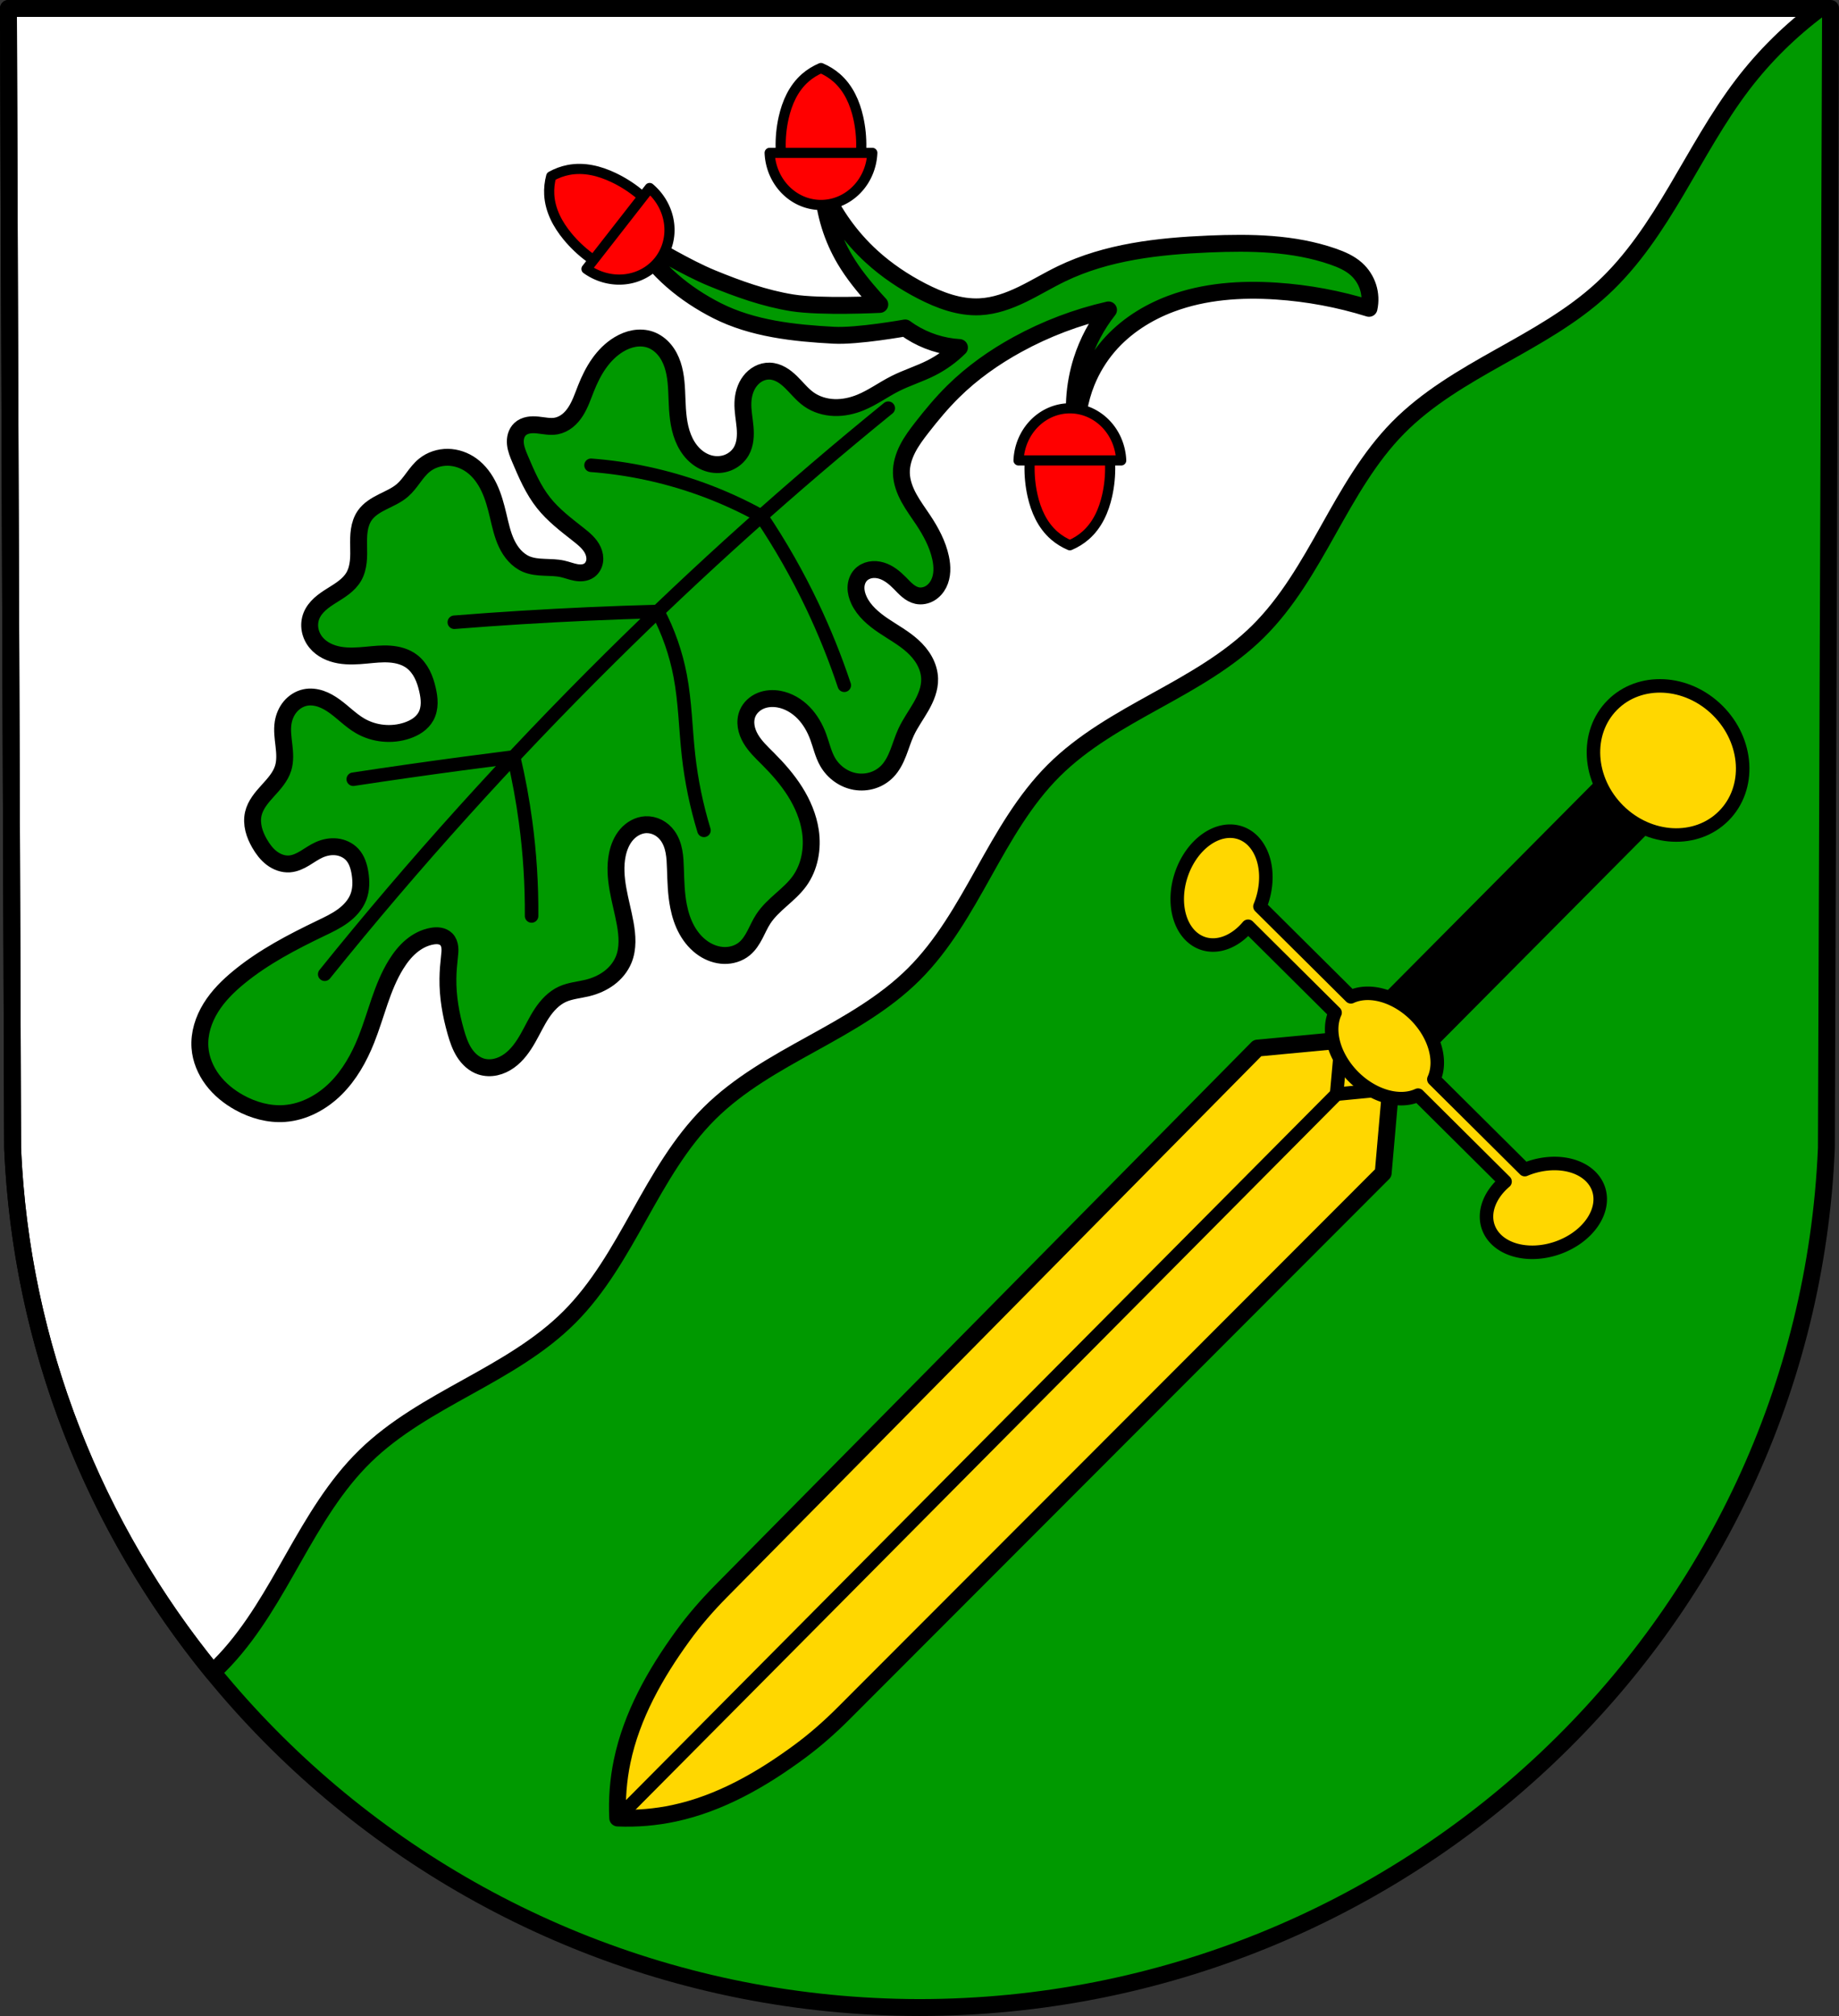 <?xml version="1.0" encoding="UTF-8" standalone="no"?>
<!-- Created with Inkscape (http://www.inkscape.org/) -->

<svg
   xmlns:dc="http://purl.org/dc/elements/1.1/"
   xmlns:cc="http://creativecommons.org/ns#"
   xmlns:rdf="http://www.w3.org/1999/02/22-rdf-syntax-ns#"
   xmlns:svg="http://www.w3.org/2000/svg"
   xmlns="http://www.w3.org/2000/svg"
   xmlns:sodipodi="http://sodipodi.sourceforge.net/DTD/sodipodi-0.dtd"
   xmlns:inkscape="http://www.inkscape.org/namespaces/inkscape"
   width="144.038mm"
   height="157.864mm"
   viewBox="0 0 144.038 157.864"
   version="1.1"
   id="svg8"
   inkscape:version="0.92.5 (2060ec1f9f, 2020-04-08)"
   sodipodi:docname="DEU Großholbach COA.svg">
  <rect x="0" y="0" width="144.038" height="157.864" fill="#333333" stroke="none"/>
  <defs
     id="defs2">
    <inkscape:path-effect
       effect="spiro"
       id="path-effect4149"
       is_visible="true" />
    <inkscape:path-effect
       effect="spiro"
       id="path-effect4033"
       is_visible="true" />
    <inkscape:path-effect
       effect="spiro"
       id="path-effect4029"
       is_visible="true" />
    <inkscape:path-effect
       effect="spiro"
       id="path-effect4025"
       is_visible="true" />
    <inkscape:path-effect
       effect="spiro"
       id="path-effect4021"
       is_visible="true" />
    <inkscape:path-effect
       effect="spiro"
       id="path-effect4017"
       is_visible="true" />
    <inkscape:path-effect
       effect="spiro"
       id="path-effect4013"
       is_visible="true" />
    <inkscape:path-effect
       effect="spiro"
       id="path-effect4009"
       is_visible="true" />
    <inkscape:path-effect
       effect="spiro"
       id="path-effect4004"
       is_visible="true" />
    <inkscape:path-effect
       effect="spiro"
       id="path-effect4000"
       is_visible="true" />
    <inkscape:path-effect
       effect="spiro"
       id="path-effect3783"
       is_visible="true" />
    <inkscape:path-effect
       effect="spiro"
       id="path-effect3601"
       is_visible="true" />
    <inkscape:path-effect
       effect="spiro"
       id="path-effect3601-0"
       is_visible="true" />
    <inkscape:path-effect
       effect="spiro"
       id="path-effect3783-5"
       is_visible="true" />
    <inkscape:path-effect
       effect="spiro"
       id="path-effect4033-6"
       is_visible="true" />
    <inkscape:path-effect
       effect="spiro"
       id="path-effect4029-1"
       is_visible="true" />
    <inkscape:path-effect
       effect="spiro"
       id="path-effect4025-1"
       is_visible="true" />
    <inkscape:path-effect
       effect="spiro"
       id="path-effect4021-9"
       is_visible="true" />
    <inkscape:path-effect
       effect="spiro"
       id="path-effect4017-9"
       is_visible="true" />
    <inkscape:path-effect
       effect="spiro"
       id="path-effect4013-9"
       is_visible="true" />
    <inkscape:path-effect
       effect="spiro"
       id="path-effect4009-5"
       is_visible="true" />
    <inkscape:path-effect
       effect="spiro"
       id="path-effect4149-8"
       is_visible="true" />
  </defs>
  <sodipodi:namedview
     id="base"
     pagecolor="#ffffff"
     bordercolor="#666666"
     borderopacity="1.0"
     inkscape:pageopacity="0.0"
     inkscape:pageshadow="2"
     inkscape:zoom="1.3290858"
     inkscape:cx="272.19708"
     inkscape:cy="298.32534"
     inkscape:document-units="mm"
     inkscape:current-layer="layer1"
     showgrid="false"
     inkscape:window-width="1920"
     inkscape:window-height="1046"
     inkscape:window-x="-11"
     inkscape:window-y="-11"
     inkscape:window-maximized="1"
     inkscape:snap-nodes="false"
     fit-margin-top="0"
     fit-margin-left="0"
     fit-margin-right="0"
     fit-margin-bottom="0"
     inkscape:snap-midpoints="true"
     inkscape:snap-smooth-nodes="true"
     showguides="false"
     inkscape:object-paths="false" />
  <g
     inkscape:label="Ebene 1"
     inkscape:groupmode="layer"
     id="layer1"
     transform="translate(-4.407,-94.537)">
    <path
       style="fill:#009900;fill-opacity:1;fill-rule:evenodd;stroke:none;stroke-width:1.323;stroke-linecap:round;stroke-linejoin:round;stroke-miterlimit:4;stroke-dasharray:none;stroke-opacity:1"
       inkscape:connector-curvature="0"
       d="m 147.783,95.199 -0.326,89.247 c -1.588,37.541 -32.972,67.273 -71.031,67.294 C 38.401,251.693 7.005,221.951 5.395,184.445 L 5.068,95.199 H 76.424 Z"
       id="path10563-0-6-2-3-6"
       sodipodi:nodetypes="ccccccc" />
    <path
       inkscape:connector-curvature="0"
       style="fill:#ffffff;stroke:#000000;stroke-width:1.323;stroke-linecap:round;stroke-linejoin:round;stroke-miterlimit:4;stroke-dasharray:none;stroke-opacity:1"
       d="m 5.068,95.199 0.327,89.247 c 0.667,15.529 6.443,29.724 15.679,41.035 0.329,-0.309 0.649,-0.628 0.959,-0.96 2.208,-2.366 3.795,-5.23 5.393,-8.044 1.598,-2.814 3.257,-5.649 5.573,-7.909 2.317,-2.261 5.189,-3.851 8.02,-5.422 2.83,-1.571 5.696,-3.18 7.984,-5.47 2.289,-2.29 3.896,-5.156 5.477,-7.981 1.581,-2.825 3.194,-5.689 5.49,-7.972 2.296,-2.282 5.169,-3.878 8.003,-5.445 2.833,-1.567 5.706,-3.163 8.001,-5.447 2.295,-2.284 3.905,-5.15 5.484,-7.976 1.58,-2.826 3.189,-5.692 5.482,-7.978 2.293,-2.285 5.164,-3.884 7.997,-5.452 2.833,-1.567 5.706,-3.162 8.007,-5.44 2.3,-2.278 3.923,-5.135 5.507,-7.958 1.584,-2.823 3.187,-5.689 5.459,-7.995 2.271,-2.306 5.113,-3.952 7.935,-5.537 2.822,-1.585 5.693,-3.158 8.069,-5.355 4.753,-4.394 7.047,-10.802 10.966,-15.954 1.727,-2.27 3.781,-4.286 6.07,-5.987 H 76.424 Z"
       id="path3599-4" />
    <path
       style="fill:none;fill-rule:evenodd;stroke:#000000;stroke-width:1.323;stroke-linecap:round;stroke-linejoin:round;stroke-miterlimit:4;stroke-dasharray:none;stroke-opacity:1"
       inkscape:connector-curvature="0"
       d="m 147.783,95.199 -0.326,89.247 c -1.588,37.541 -32.972,67.273 -71.031,67.294 C 38.401,251.693 7.005,221.951 5.395,184.445 L 5.068,95.199 H 76.424 Z"
       id="path10563-0-6-2-3"
       sodipodi:nodetypes="ccccccc" />
    <rect
       style="opacity:1;fill:#000000;fill-opacity:1;fill-rule:evenodd;stroke:#000000;stroke-width:1.058;stroke-linecap:round;stroke-linejoin:round;stroke-miterlimit:4;stroke-dasharray:none;stroke-opacity:1;paint-order:markers fill stroke"
       id="rect3836-4"
       width="4.741"
       height="28.34"
       x="202.037"
       y="16.131"
       transform="rotate(44.81)" />
    <path
       style="fill:#ffd700;stroke:#000000;stroke-width:1.323;stroke-linecap:round;stroke-linejoin:round;stroke-miterlimit:4;stroke-dasharray:none;stroke-opacity:1;fill-opacity:1"
       d="m 109.477,175.989 -6.585,0.621 -42.017,42.537 c -1.076,1.089 -2.083,2.245 -2.983,3.483 -2.158,2.969 -4.012,6.243 -4.758,9.837 -0.302,1.455 -0.418,2.948 -0.345,4.432 1.485,0.064 2.977,-0.062 4.43,-0.374 3.589,-0.769 6.851,-2.645 9.805,-4.823 1.232,-0.908 2.382,-1.923 3.463,-3.006 l 42.257,-42.298 0.577,-6.589 -1.923,-1.91 z"
       id="path3781-8"
       inkscape:connector-curvature="0" />
    <path
       style="fill:#ffd700;stroke:#000000;stroke-width:1.058;stroke-linecap:round;stroke-linejoin:round;stroke-miterlimit:4;stroke-dasharray:none;stroke-opacity:1;fill-opacity:1"
       d="M 52.789,236.899 111.399,177.899"
       id="path3804-1"
       inkscape:connector-curvature="0" />
    <path
       style="fill:#ffd700;stroke:#000000;stroke-width:1.058;stroke-linecap:round;stroke-linejoin:round;stroke-miterlimit:4;stroke-dasharray:none;stroke-opacity:1;fill-opacity:1"
       d="m 109.477,175.989 -0.381,4.229 v 0 l 4.226,-0.409"
       id="path3808-9"
       inkscape:connector-curvature="0" />
    <path
       style="opacity:1;fill:#ffd700;fill-opacity:1;fill-rule:evenodd;stroke:#000000;stroke-width:1.058;stroke-linecap:round;stroke-linejoin:round;stroke-miterlimit:4;stroke-dasharray:none;stroke-opacity:1;paint-order:markers fill stroke"
       d="m 102.592,160.437 a 3.323,4.569 18.648 0 0 -0.177,-0.173 3.323,4.569 18.648 0 0 -0.864,-0.509 3.323,4.569 18.648 0 0 -4.613,3.256 3.323,4.569 18.648 0 0 1.679,5.398 3.323,4.569 18.648 0 0 3.544,-1.34 l 6.814,6.769 a 4.744,3.416 44.81 0 0 1.462,5.029 4.744,3.416 44.81 0 0 5.036,1.427 l 6.815,6.77 a 3.323,4.569 70.972 0 0 -1.316,3.554 3.323,4.569 70.972 0 0 5.409,1.644 3.323,4.569 70.972 0 0 3.226,-4.634 3.323,4.569 70.972 0 0 -0.516,-0.861 3.323,4.569 70.972 0 0 -4.893,-0.783 3.323,4.569 70.972 0 0 -0.363,0.141 l -7.122,-7.075 a 4.744,3.416 44.81 0 0 -1.462,-5.029 4.744,3.416 44.81 0 0 -5.036,-1.427 l -7.124,-7.077 a 3.323,4.569 18.648 0 0 0.138,-0.364 3.323,4.569 18.648 0 0 -0.639,-4.716 z"
       id="path3810-3"
       inkscape:connector-curvature="0" />
    <ellipse
       style="opacity:1;fill:#ffd700;fill-opacity:1;fill-rule:evenodd;stroke:#000000;stroke-width:1.058;stroke-linecap:round;stroke-linejoin:round;stroke-miterlimit:4;stroke-dasharray:none;stroke-opacity:1;paint-order:markers fill stroke"
       id="path3838-8"
       cx="204.408"
       cy="14.133"
       rx="6.153"
       ry="5.513"
       transform="rotate(44.81)" />
    <path
       inkscape:connector-curvature="0"
       style="fill:#009900;fill-opacity:1;stroke:#000000;stroke-width:1.323;stroke-linecap:round;stroke-linejoin:round;stroke-miterlimit:4;stroke-dasharray:none;stroke-opacity:1"
       d="m 68.863,109.337 c 0.133,1.944 0.728,3.855 1.721,5.531 0.657,1.109 1.48,2.109 2.335,3.073 0.13,0.147 0.397,0.435 0.397,0.435 0,0 -4.599,0.235 -6.856,-0.125 -2.166,-0.346 -4.261,-1.101 -6.291,-1.934 -2.03,-0.832 -4.463,-2.342 -5.838,-3.039 1.429,2.452 3.749,4.326 6.239,5.587 2.778,1.407 6.032,1.759 9.142,1.923 1.87,0.099 5.59,-0.571 5.59,-0.571 0,0 0.292,0.208 0.444,0.305 1.138,0.724 2.463,1.151 3.81,1.229 -0.648,0.643 -1.398,1.185 -2.212,1.598 -0.917,0.465 -1.909,0.766 -2.827,1.229 -0.917,0.463 -1.754,1.085 -2.704,1.475 -0.654,0.269 -1.36,0.423 -2.067,0.398 -0.706,-0.025 -1.413,-0.235 -1.989,-0.644 -0.527,-0.374 -0.927,-0.896 -1.39,-1.347 -0.231,-0.225 -0.482,-0.435 -0.763,-0.593 -0.282,-0.158 -0.597,-0.264 -0.92,-0.272 -0.298,-0.008 -0.597,0.068 -0.861,0.207 -0.264,0.139 -0.494,0.341 -0.675,0.577 -0.364,0.473 -0.531,1.077 -0.553,1.674 -0.024,0.645 0.111,1.284 0.168,1.927 0.057,0.643 0.028,1.323 -0.291,1.884 -0.235,0.412 -0.619,0.732 -1.061,0.904 -0.442,0.171 -0.937,0.194 -1.397,0.079 -0.493,-0.124 -0.94,-0.402 -1.296,-0.765 -0.356,-0.363 -0.622,-0.807 -0.81,-1.28 -0.375,-0.944 -0.437,-1.979 -0.475,-2.995 -0.035,-0.909 -0.057,-1.834 -0.344,-2.698 -0.143,-0.432 -0.353,-0.844 -0.646,-1.192 -0.293,-0.348 -0.67,-0.631 -1.099,-0.781 -0.404,-0.141 -0.845,-0.163 -1.267,-0.09 -0.422,0.073 -0.824,0.239 -1.191,0.459 -0.626,0.375 -1.15,0.907 -1.57,1.504 -0.42,0.597 -0.741,1.259 -1.011,1.937 -0.243,0.611 -0.45,1.243 -0.803,1.798 -0.177,0.277 -0.39,0.534 -0.648,0.738 -0.258,0.204 -0.561,0.355 -0.885,0.414 -0.479,0.087 -0.967,-0.031 -1.451,-0.08 -0.242,-0.024 -0.488,-0.03 -0.727,0.015 -0.239,0.045 -0.472,0.144 -0.649,0.311 -0.151,0.143 -0.257,0.33 -0.315,0.53 -0.058,0.2 -0.071,0.411 -0.051,0.618 0.04,0.414 0.204,0.805 0.366,1.188 0.509,1.202 1.031,2.419 1.844,3.441 0.76,0.956 1.744,1.704 2.704,2.458 0.454,0.357 0.92,0.737 1.16,1.262 0.12,0.262 0.177,0.558 0.133,0.843 -0.044,0.285 -0.196,0.558 -0.433,0.722 -0.148,0.103 -0.325,0.161 -0.504,0.182 -0.179,0.021 -0.361,0.008 -0.539,-0.025 -0.355,-0.065 -0.693,-0.202 -1.046,-0.28 -0.466,-0.103 -0.948,-0.102 -1.425,-0.122 -0.477,-0.02 -0.962,-0.063 -1.402,-0.247 -0.705,-0.295 -1.224,-0.928 -1.55,-1.62 -0.326,-0.691 -0.486,-1.447 -0.662,-2.191 -0.176,-0.738 -0.373,-1.477 -0.696,-2.164 -0.323,-0.687 -0.778,-1.325 -1.394,-1.769 -0.536,-0.386 -1.188,-0.615 -1.848,-0.624 -0.66,-0.008 -1.326,0.208 -1.839,0.624 -0.679,0.549 -1.059,1.397 -1.721,1.967 -0.452,0.389 -1.009,0.627 -1.543,0.894 -0.533,0.267 -1.067,0.583 -1.407,1.072 -0.235,0.338 -0.364,0.742 -0.425,1.149 -0.062,0.407 -0.059,0.822 -0.053,1.234 0.007,0.412 0.018,0.825 -0.027,1.235 -0.045,0.41 -0.148,0.819 -0.355,1.175 -0.192,0.331 -0.467,0.606 -0.769,0.842 -0.302,0.235 -0.631,0.434 -0.954,0.637 -0.324,0.204 -0.645,0.414 -0.928,0.672 -0.283,0.258 -0.527,0.566 -0.667,0.922 -0.136,0.345 -0.168,0.729 -0.101,1.093 0.067,0.365 0.233,0.71 0.47,0.996 0.449,0.543 1.132,0.852 1.826,0.975 0.694,0.122 1.405,0.075 2.107,0.009 0.612,-0.058 1.227,-0.129 1.84,-0.086 0.613,0.043 1.233,0.207 1.724,0.578 0.344,0.26 0.611,0.611 0.808,0.994 0.197,0.383 0.325,0.798 0.421,1.218 0.079,0.348 0.137,0.703 0.13,1.06 -0.007,0.357 -0.081,0.717 -0.253,1.029 -0.152,0.276 -0.376,0.508 -0.632,0.69 -0.256,0.182 -0.545,0.315 -0.843,0.417 -1.206,0.409 -2.588,0.274 -3.687,-0.369 -0.719,-0.42 -1.304,-1.033 -1.978,-1.522 -0.337,-0.244 -0.7,-0.459 -1.094,-0.593 -0.394,-0.133 -0.823,-0.183 -1.23,-0.097 -0.453,0.096 -0.864,0.359 -1.162,0.713 -0.298,0.354 -0.485,0.797 -0.559,1.254 -0.095,0.59 -0.005,1.192 0.063,1.785 0.068,0.594 0.113,1.208 -0.063,1.779 -0.212,0.685 -0.718,1.233 -1.2,1.764 -0.482,0.531 -0.971,1.101 -1.134,1.8 -0.092,0.397 -0.072,0.815 0.023,1.211 0.096,0.396 0.265,0.771 0.468,1.124 0.248,0.431 0.553,0.839 0.948,1.141 0.396,0.302 0.891,0.491 1.387,0.457 0.434,-0.03 0.839,-0.224 1.211,-0.448 0.373,-0.224 0.727,-0.481 1.124,-0.658 0.424,-0.189 0.895,-0.282 1.356,-0.229 0.461,0.053 0.909,0.258 1.225,0.598 0.367,0.397 0.532,0.941 0.615,1.475 0.096,0.615 0.098,1.261 -0.123,1.844 -0.233,0.614 -0.698,1.118 -1.229,1.505 -0.531,0.387 -1.129,0.669 -1.721,0.953 -2.241,1.077 -4.467,2.236 -6.391,3.81 -0.849,0.694 -1.643,1.475 -2.221,2.408 -0.578,0.932 -0.931,2.029 -0.852,3.123 0.066,0.916 0.435,1.798 0.987,2.532 0.552,0.734 1.283,1.324 2.086,1.77 1.084,0.602 2.328,0.952 3.564,0.86 1.511,-0.112 2.926,-0.882 4,-1.95 1.074,-1.068 1.831,-2.42 2.391,-3.827 0.784,-1.969 1.218,-4.098 2.335,-5.899 0.325,-0.524 0.709,-1.018 1.181,-1.415 0.472,-0.397 1.037,-0.695 1.646,-0.797 0.194,-0.033 0.393,-0.045 0.587,-0.011 0.193,0.034 0.381,0.117 0.52,0.257 0.167,0.168 0.25,0.406 0.275,0.642 0.025,0.236 -0.003,0.474 -0.029,0.71 -0.063,0.572 -0.115,1.146 -0.122,1.721 -0.02,1.413 0.227,2.82 0.614,4.179 0.159,0.559 0.346,1.117 0.656,1.608 0.311,0.491 0.758,0.914 1.31,1.096 0.369,0.122 0.773,0.132 1.153,0.05 0.38,-0.082 0.739,-0.253 1.056,-0.479 0.634,-0.451 1.094,-1.106 1.478,-1.783 0.368,-0.646 0.679,-1.325 1.09,-1.945 0.411,-0.619 0.938,-1.188 1.614,-1.497 0.616,-0.281 1.309,-0.329 1.966,-0.491 0.603,-0.149 1.184,-0.401 1.682,-0.772 0.498,-0.371 0.909,-0.866 1.145,-1.441 0.363,-0.885 0.292,-1.885 0.122,-2.827 -0.162,-0.9 -0.407,-1.783 -0.566,-2.683 -0.16,-0.9 -0.233,-1.83 -0.048,-2.725 0.117,-0.565 0.341,-1.118 0.718,-1.555 0.377,-0.437 0.917,-0.75 1.494,-0.78 0.334,-0.017 0.671,0.06 0.968,0.212 0.298,0.152 0.555,0.379 0.752,0.649 0.265,0.363 0.418,0.798 0.501,1.24 0.083,0.442 0.099,0.892 0.114,1.342 0.032,0.987 0.054,1.981 0.246,2.95 0.128,0.648 0.332,1.284 0.654,1.861 0.321,0.577 0.762,1.093 1.313,1.458 0.476,0.315 1.035,0.514 1.606,0.528 0.571,0.014 1.151,-0.164 1.59,-0.528 0.357,-0.296 0.609,-0.698 0.823,-1.109 0.214,-0.411 0.398,-0.838 0.652,-1.226 0.373,-0.572 0.884,-1.038 1.394,-1.492 0.51,-0.453 1.032,-0.906 1.433,-1.458 0.809,-1.114 1.063,-2.571 0.86,-3.933 -0.164,-1.099 -0.609,-2.145 -1.201,-3.086 -0.593,-0.941 -1.331,-1.782 -2.117,-2.568 -0.49,-0.491 -1.007,-0.971 -1.357,-1.571 -0.175,-0.3 -0.306,-0.628 -0.357,-0.972 -0.051,-0.343 -0.02,-0.702 0.116,-1.022 0.189,-0.447 0.578,-0.796 1.027,-0.981 0.449,-0.185 0.954,-0.213 1.431,-0.126 0.731,0.133 1.401,0.53 1.92,1.061 0.52,0.531 0.895,1.192 1.152,1.889 0.243,0.658 0.388,1.359 0.737,1.967 0.455,0.791 1.262,1.379 2.162,1.533 0.45,0.077 0.917,0.048 1.353,-0.088 0.435,-0.136 0.838,-0.38 1.156,-0.707 0.399,-0.41 0.658,-0.936 0.865,-1.469 0.207,-0.533 0.37,-1.084 0.61,-1.604 0.325,-0.7 0.785,-1.327 1.168,-1.996 0.383,-0.67 0.695,-1.412 0.675,-2.183 -0.013,-0.499 -0.166,-0.99 -0.408,-1.426 -0.242,-0.437 -0.572,-0.821 -0.944,-1.154 -0.689,-0.619 -1.513,-1.065 -2.28,-1.583 -0.767,-0.519 -1.506,-1.143 -1.899,-1.981 -0.148,-0.316 -0.244,-0.66 -0.237,-1.009 0.007,-0.348 0.124,-0.701 0.36,-0.958 0.198,-0.216 0.472,-0.357 0.76,-0.412 0.288,-0.056 0.588,-0.03 0.869,0.054 0.562,0.168 1.031,0.556 1.443,0.973 0.199,0.201 0.39,0.412 0.608,0.592 0.218,0.18 0.468,0.332 0.744,0.391 0.338,0.073 0.7,0.002 0.999,-0.171 0.299,-0.173 0.536,-0.444 0.692,-0.752 0.312,-0.617 0.297,-1.351 0.153,-2.027 -0.227,-1.064 -0.752,-2.043 -1.352,-2.95 -0.38,-0.574 -0.793,-1.128 -1.124,-1.731 -0.331,-0.603 -0.58,-1.268 -0.597,-1.956 -0.017,-0.664 0.185,-1.32 0.487,-1.912 0.302,-0.592 0.703,-1.127 1.111,-1.652 0.767,-0.986 1.569,-1.949 2.458,-2.827 1.486,-1.467 3.208,-2.684 5.039,-3.687 2.236,-1.225 4.643,-2.139 7.129,-2.704 -0.924,1.172 -1.635,2.511 -2.089,3.933 -0.631,1.975 -0.759,4.109 -0.369,6.145 -0.082,-1.505 0.172,-3.027 0.737,-4.425 0.416,-1.027 0.999,-1.987 1.721,-2.827 1.303,-1.515 3.043,-2.621 4.916,-3.318 2.61,-0.972 5.456,-1.168 8.235,-0.983 2.459,0.164 4.898,0.618 7.251,1.352 0.122,-0.55 0.096,-1.132 -0.076,-1.669 -0.172,-0.537 -0.488,-1.027 -0.907,-1.404 -0.521,-0.469 -1.181,-0.753 -1.843,-0.983 -3.092,-1.074 -6.439,-1.121 -9.709,-0.983 -3.954,0.167 -7.99,0.614 -11.553,2.335 -1.043,0.504 -2.034,1.112 -3.077,1.616 -1.043,0.504 -2.157,0.908 -3.315,0.965 -1.587,0.078 -3.136,-0.5 -4.548,-1.229 -1.418,-0.732 -2.755,-1.628 -3.933,-2.704 -1.615,-1.475 -2.921,-3.287 -3.81,-5.285 z"
       id="path3998-2"
       sodipodi:nodetypes="ccccaacaacccccccccccccccsscccccccccccccccccccccccccccccccsccccscccsscccccccscccscccccccccsccccccccccccssccccscccccscccccccccccsccccccccsccscccccccccscccscccccccsccscccsccccccccccccccssccccccccccccscccccccsccccc" />
    <path
       transform="translate(147.049,-2.23e-6)"
       style="fill:none;stroke:#000000;stroke-width:1.058;stroke-linecap:round;stroke-linejoin:round;stroke-miterlimit:4;stroke-dasharray:none;stroke-opacity:1"
       d="m -73.07,126.501 c -7.578,6.156 -14.854,12.685 -21.79,19.555 -7.905,7.83 -15.37,16.104 -22.349,24.77"
       id="path4007-3"
       inkscape:connector-curvature="0"
       inkscape:path-effect="#path-effect4009-5"
       inkscape:original-d="m -73.069832,126.50127 c -7.201093,6.51821 -14.526614,13.03668 -21.790316,19.55541 -7.263702,6.51874 -14.899102,16.5132 -22.349042,24.77019" />
    <path
       transform="translate(147.049,-2.23e-6)"
       style="fill:none;stroke:#000000;stroke-width:1.058;stroke-linecap:round;stroke-linejoin:round;stroke-miterlimit:4;stroke-dasharray:none;stroke-opacity:1"
       d="m -107.059,143.263 c 3.503,-0.279 7.012,-0.496 10.523,-0.652 1.804,-0.08 3.608,-0.144 5.413,-0.191"
       id="path4011-4"
       inkscape:connector-curvature="0"
       inkscape:path-effect="#path-effect4013-9"
       inkscape:original-d="m -107.059,143.26305 c 3.50782,-0.21755 7.01254,-0.48118 10.522675,-0.65185 1.803194,-0.0877 3.608665,-0.12768 5.412599,-0.19113"
       sodipodi:nodetypes="cac" />
    <path
       transform="translate(147.049,-2.23e-6)"
       style="fill:none;stroke:#000000;stroke-width:1.058;stroke-linecap:round;stroke-linejoin:round;stroke-miterlimit:4;stroke-dasharray:none;stroke-opacity:1"
       d="m -96.35,130.971 c 2.953,0.224 5.876,0.853 8.66,1.862 1.608,0.583 3.171,1.293 4.668,2.121"
       id="path4015-7"
       inkscape:connector-curvature="0"
       inkscape:path-effect="#path-effect4017-9"
       inkscape:original-d="m -96.350085,130.97108 c 1.148758,0.0618 5.8566,0.936 8.660256,1.86241 1.622695,0.5362 3.515654,1.56875 4.667798,2.12072"
       sodipodi:nodetypes="cac" />
    <path
       transform="translate(147.049,-2.23e-6)"
       style="fill:none;stroke:#000000;stroke-width:1.058;stroke-linecap:round;stroke-linejoin:round;stroke-miterlimit:4;stroke-dasharray:none;stroke-opacity:1"
       d="m -114.974,155.555 c 2.821,-0.428 5.646,-0.831 8.474,-1.211 1.362,-0.183 2.726,-0.36 4.09,-0.532"
       id="path4019-5"
       inkscape:connector-curvature="0"
       inkscape:path-effect="#path-effect4021-9"
       inkscape:original-d="m -114.97429,155.55502 c 2.82494,-0.40379 5.64686,-0.82489 8.47402,-1.21057 1.36207,-0.18582 2.7267,-0.35469 4.08966,-0.53164"
       sodipodi:nodetypes="cac" />
    <path
       transform="translate(147.049,-2.23e-6)"
       style="fill:none;stroke:#000000;stroke-width:1.058;stroke-linecap:round;stroke-linejoin:round;stroke-miterlimit:4;stroke-dasharray:none;stroke-opacity:1"
       d="m -101.006,166.264 c 0.017,-2.459 -0.139,-4.919 -0.466,-7.357 -0.229,-1.712 -0.543,-3.413 -0.939,-5.095"
       id="path4023-0"
       inkscape:connector-curvature="0"
       inkscape:path-effect="#path-effect4025-1"
       inkscape:original-d="m -101.00614,166.26394 c -0.15493,-2.39037 -0.16481,-4.91795 -0.4656,-7.35656 -0.21139,-1.7138 -0.62565,-3.39665 -0.93887,-5.09457"
       sodipodi:nodetypes="cac" />
    <path
       transform="translate(147.049,-2.23e-6)"
       style="fill:none;stroke:#000000;stroke-width:1.058;stroke-linecap:round;stroke-linejoin:round;stroke-miterlimit:4;stroke-dasharray:none;stroke-opacity:1"
       d="m -87.504,159.559 c -0.584,-1.913 -0.989,-3.879 -1.211,-5.867 -0.231,-2.079 -0.261,-4.184 -0.652,-6.239 -0.333,-1.752 -0.927,-3.455 -1.758,-5.033"
       id="path4027-8"
       inkscape:connector-curvature="0"
       inkscape:path-effect="#path-effect4029-1"
       inkscape:original-d="m -87.503588,159.55923 c -0.403259,-1.95581 -0.904692,-3.89346 -1.210575,-5.86663 -0.320325,-2.06634 -0.195453,-4.1985 -0.651846,-6.2391 -0.387891,-1.73432 -1.171546,-3.35589 -1.757717,-5.03343"
       sodipodi:nodetypes="caac" />
    <path
       transform="translate(147.049,-2.23e-6)"
       style="fill:none;stroke:#000000;stroke-width:1.058;stroke-linecap:round;stroke-linejoin:round;stroke-miterlimit:4;stroke-dasharray:none;stroke-opacity:1"
       d="m -76.515,148.198 c -0.709,-2.129 -1.55,-4.213 -2.514,-6.239 -1.157,-2.429 -2.492,-4.772 -3.992,-7.005"
       id="path4031-3"
       inkscape:connector-curvature="0"
       inkscape:path-effect="#path-effect4033-6"
       inkscape:original-d="m -76.51531,148.19846 c -0.837824,-2.04892 -1.537875,-4.22063 -2.514267,-6.2391 -1.170365,-2.41946 -2.661369,-4.67037 -3.992454,-7.00515"
       sodipodi:nodetypes="cac" />
    <g
       id="g4255"
       transform="translate(0,-2.042)">
      <path
         inkscape:connector-curvature="0"
         id="path4147-4"
         d="m 88.203,139.277 c -0.45,-0.191 -0.865,-0.448 -1.222,-0.759 -0.944,-0.823 -1.441,-1.977 -1.7,-3.132 -0.347,-1.548 -0.31,-3.163 0.106,-4.697 h 2.815 2.816 c 0.417,1.534 0.453,3.149 0.106,4.697 -0.259,1.155 -0.756,2.309 -1.7,3.132 -0.357,0.311 -0.771,0.568 -1.222,0.759 z"
         style="fill:#ff0000;fill-opacity:1;stroke:#000000;stroke-width:0.794;stroke-linecap:round;stroke-linejoin:round;stroke-miterlimit:4;stroke-dasharray:none;stroke-opacity:1" />
      <path
         inkscape:connector-curvature="0"
         id="path4170-4"
         d="m 84.183,132.634 a 4.028,4.269 0 0 1 4.022,-4.081 4.028,4.269 0 0 1 4.019,4.081 z"
         style="opacity:1;fill:#ff0000;fill-opacity:1;fill-rule:evenodd;stroke:#000000;stroke-width:0.794;stroke-linecap:round;stroke-linejoin:round;stroke-miterlimit:4;stroke-dasharray:none;stroke-opacity:1;paint-order:markers fill stroke" />
    </g>
    <g
       transform="matrix(1,0,0,-1,-19.494,239.141)"
       id="g4255-1">
      <path
         inkscape:connector-curvature="0"
         id="path4147-4-6"
         d="m 88.203,139.277 c -0.45,-0.191 -0.865,-0.448 -1.222,-0.759 -0.944,-0.823 -1.441,-1.977 -1.7,-3.132 -0.347,-1.548 -0.31,-3.163 0.106,-4.697 h 2.815 2.816 c 0.417,1.534 0.453,3.149 0.106,4.697 -0.259,1.155 -0.756,2.309 -1.7,3.132 -0.357,0.311 -0.771,0.568 -1.222,0.759 z"
         style="fill:#ff0000;fill-opacity:1;stroke:#000000;stroke-width:0.794;stroke-linecap:round;stroke-linejoin:round;stroke-miterlimit:4;stroke-dasharray:none;stroke-opacity:1" />
      <path
         inkscape:connector-curvature="0"
         id="path4170-4-4"
         d="m 84.183,132.634 a 4.028,4.269 0 0 1 4.022,-4.081 4.028,4.269 0 0 1 4.019,4.081 z"
         style="opacity:1;fill:#ff0000;fill-opacity:1;fill-rule:evenodd;stroke:#000000;stroke-width:0.794;stroke-linecap:round;stroke-linejoin:round;stroke-miterlimit:4;stroke-dasharray:none;stroke-opacity:1;paint-order:markers fill stroke" />
    </g>
    <g
       transform="rotate(127.961,75.441,113.894)"
       id="g4255-17">
      <path
         inkscape:connector-curvature="0"
         id="path4147-4-7"
         d="m 88.203,139.277 c -0.45,-0.191 -0.865,-0.448 -1.222,-0.759 -0.944,-0.823 -1.441,-1.977 -1.7,-3.132 -0.347,-1.548 -0.31,-3.163 0.106,-4.697 h 2.815 2.816 c 0.417,1.534 0.453,3.149 0.106,4.697 -0.259,1.155 -0.756,2.309 -1.7,3.132 -0.357,0.311 -0.771,0.568 -1.222,0.759 z"
         style="fill:#ff0000;fill-opacity:1;stroke:#000000;stroke-width:0.794;stroke-linecap:round;stroke-linejoin:round;stroke-miterlimit:4;stroke-dasharray:none;stroke-opacity:1" />
      <path
         inkscape:connector-curvature="0"
         id="path4170-4-46"
         d="m 84.183,132.634 a 4.028,4.269 0 0 1 4.022,-4.081 4.028,4.269 0 0 1 4.019,4.081 z"
         style="opacity:1;fill:#ff0000;fill-opacity:1;fill-rule:evenodd;stroke:#000000;stroke-width:0.794;stroke-linecap:round;stroke-linejoin:round;stroke-miterlimit:4;stroke-dasharray:none;stroke-opacity:1;paint-order:markers fill stroke" />
    </g>
  </g>
</svg>

